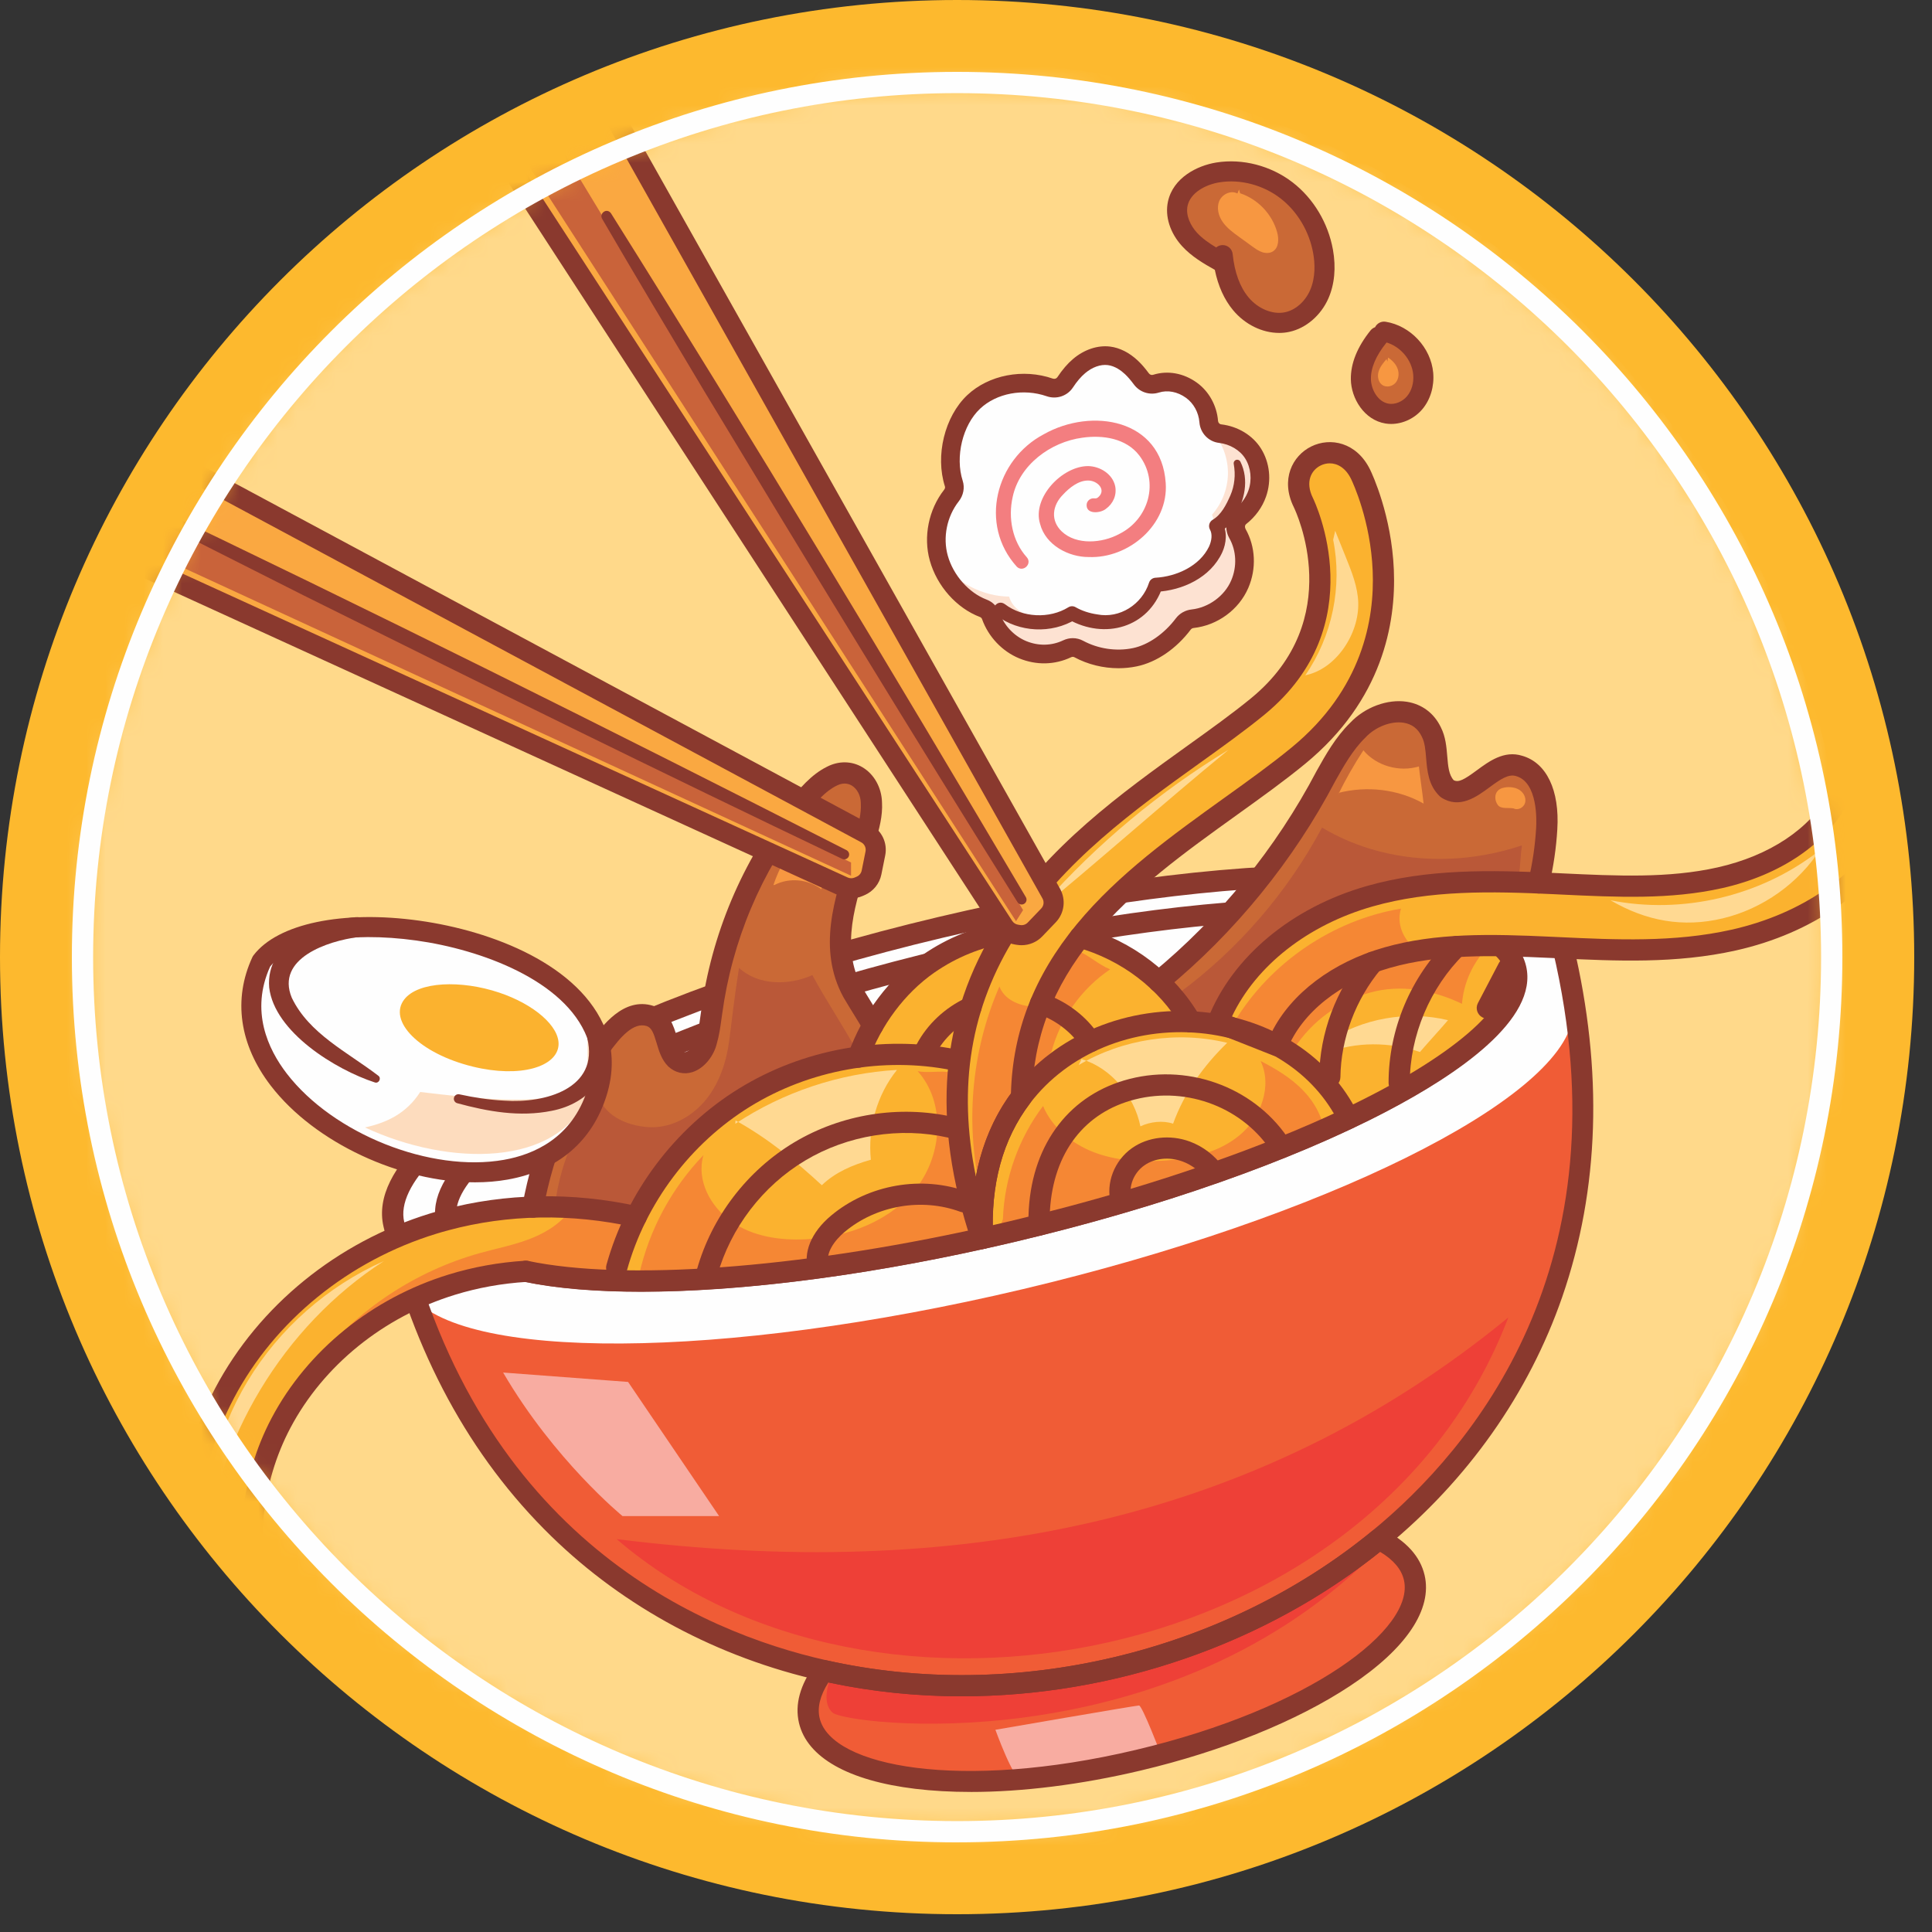 <svg width="101" height="101" viewBox="0 0 101 101" fill="none" xmlns="http://www.w3.org/2000/svg">
<rect x="0" y="0" width="101" height="101" fill="#333333" stroke="none"/>
<path d="M50.035 100.071C22.402 100.071 0 77.67 0 50.035C0 22.402 22.402 0 50.035 0C77.669 0 100.071 22.401 100.071 50.035C100.071 77.669 77.669 100.071 50.035 100.071Z" fill="#FDB92E"/>
<mask id="mask0_1059_9278" style="mask-type:luminance" maskUnits="userSpaceOnUse" x="4" y="4" width="92" height="92">
<path d="M50.035 95.758C24.784 95.758 4.313 75.287 4.313 50.036C4.313 24.784 24.784 4.314 50.035 4.314C75.287 4.314 95.758 24.784 95.758 50.036C95.758 75.287 75.287 95.758 50.035 95.758Z" fill="white"/>
</mask>
<g mask="url(#mask0_1059_9278)">
<path d="M49.408 98.02C23.216 98.02 1.982 76.787 1.982 50.595C1.982 24.403 23.216 3.17 49.408 3.17C75.6 3.17 96.833 24.403 96.833 50.595C96.833 76.787 75.6 98.02 49.408 98.02Z" fill="#FFD98A"/>
<path d="M63.844 13.694C63.25 13.361 62.645 13.019 62.185 12.516C61.725 12.013 61.426 11.313 61.571 10.648C61.771 9.728 62.736 9.164 63.666 9.014C64.92 8.811 66.246 9.173 67.253 9.948C68.26 10.724 68.942 11.895 69.166 13.146C69.301 13.897 69.272 14.694 68.964 15.393C68.655 16.09 68.042 16.675 67.296 16.835C66.4 17.029 65.448 16.582 64.863 15.877C64.278 15.171 64.013 14.249 63.92 13.337L63.845 13.694H63.844Z" fill="#CA6936"/>
<path d="M63.92 12.812C64.186 12.812 64.414 13.013 64.441 13.283C64.54 14.241 64.818 15.001 65.267 15.542C65.77 16.148 66.541 16.462 67.185 16.322C67.727 16.206 68.224 15.768 68.484 15.181C68.786 14.496 68.741 13.746 68.65 13.238C68.445 12.094 67.819 11.046 66.933 10.364C66.028 9.667 64.838 9.356 63.749 9.532C63.027 9.648 62.232 10.073 62.083 10.759C61.971 11.277 62.262 11.823 62.572 12.162C62.851 12.467 63.206 12.713 63.58 12.937C63.658 12.87 63.756 12.826 63.866 12.815C63.884 12.813 63.902 12.812 63.92 12.812ZM66.868 17.404C65.99 17.404 65.087 16.968 64.459 16.212C63.999 15.657 63.68 14.951 63.507 14.106C62.933 13.784 62.296 13.415 61.798 12.87C61.167 12.181 60.89 11.308 61.058 10.536C61.33 9.287 62.587 8.657 63.582 8.496C64.951 8.275 66.443 8.662 67.573 9.533C68.663 10.372 69.432 11.656 69.683 13.053C69.85 13.988 69.767 14.871 69.443 15.604C69.051 16.493 68.27 17.162 67.406 17.348C67.23 17.387 67.05 17.405 66.868 17.405V17.404Z" fill="#8A392E"/>
<path d="M72.058 17.601C71.546 18.239 71.131 19.008 71.143 19.826C71.155 20.644 71.706 21.491 72.514 21.622C73.048 21.708 73.61 21.465 73.958 21.05C74.306 20.635 74.45 20.07 74.401 19.531C74.304 18.459 73.418 17.509 72.356 17.338L72.058 17.602V17.601Z" fill="#CA6936"/>
<path d="M72.487 17.904C72.48 17.913 72.474 17.922 72.467 17.93C71.928 18.6 71.659 19.235 71.668 19.818C71.676 20.365 72.034 21.013 72.598 21.104C72.93 21.158 73.315 21.001 73.556 20.713C73.8 20.423 73.918 20.009 73.879 19.578C73.81 18.817 73.217 18.122 72.487 17.904ZM72.727 22.163C72.628 22.163 72.529 22.156 72.43 22.14C71.315 21.959 70.634 20.825 70.619 19.834C70.606 19 70.953 18.139 71.649 17.273C71.713 17.194 71.795 17.138 71.885 17.106C71.984 16.905 72.206 16.782 72.439 16.82C73.737 17.029 74.805 18.174 74.924 19.484C74.987 20.191 74.782 20.885 74.36 21.388C73.95 21.877 73.333 22.163 72.727 22.163V22.163Z" fill="#8A392E"/>
<path d="M72.088 80.461C64.17 86.955 53.049 89.586 43.06 87.333C33.791 85.243 25.497 78.95 21.633 67.632C21.632 67.63 21.632 67.629 21.632 67.629C21.238 66.474 20.89 65.267 20.591 64.007C19.508 59.427 32.311 52.472 49.19 48.476C66.069 44.48 80.63 44.956 81.715 49.537C82.014 50.8 82.244 52.04 82.409 53.25C84.027 65.097 79.435 74.439 72.088 80.46V80.461Z" fill="#F05C36"/>
<path d="M82.207 53.251C81.487 57.547 69.231 63.663 53.465 67.395C37.694 71.127 23.991 71.156 21.431 67.632C21.43 67.63 21.43 67.629 21.43 67.629C21.036 66.474 20.688 65.268 20.389 64.007C19.305 59.427 32.109 52.472 48.988 48.476C65.867 44.48 80.427 44.956 81.513 49.537C81.812 50.8 82.042 52.04 82.207 53.25L82.207 53.251Z" fill="#FEFEFE"/>
<path d="M59.497 92.022C50.765 94.089 43.071 93.161 42.31 89.95C42.116 89.128 42.393 88.238 43.06 87.333C43.218 87.368 43.373 87.403 43.531 87.435C52.707 89.357 62.772 87.201 70.405 81.748C70.981 81.338 71.541 80.909 72.088 80.461C73.091 80.971 73.739 81.641 73.933 82.463C74.692 85.674 68.232 89.954 59.497 92.021V92.022Z" fill="#F05C36"/>
<path d="M52.037 90.428C52.037 90.428 53.005 93.106 53.377 93.009C53.748 92.913 60.694 91.72 60.694 91.72C60.694 91.72 59.712 89.158 59.546 89.158C59.38 89.158 52.037 90.429 52.037 90.429V90.428Z" fill="#F8ACA1"/>
<path d="M71.556 81.505C60.509 92.19 44.253 90.171 43.53 89.537C42.805 88.903 43.53 87.435 43.53 87.435C52.706 89.358 62.771 87.201 70.405 81.748L71.556 81.505Z" fill="#EE4037"/>
<path d="M69.721 46.319C63.891 46.319 56.725 47.262 49.317 49.016C41.2 50.937 33.779 53.599 28.419 56.51C23.407 59.232 20.683 61.987 21.131 63.881C25.035 80.371 36.622 85.313 43.182 86.791C53.007 89.008 63.949 86.419 71.736 80.032C76.937 75.769 85.079 66.156 81.175 49.666C80.727 47.773 77.056 46.531 71.356 46.345C70.824 46.328 70.278 46.319 69.721 46.319H69.721ZM50.275 88.678C47.804 88.678 45.339 88.415 42.938 87.873C37.521 86.652 32.638 84.036 28.817 80.308C24.558 76.153 21.609 70.712 20.052 64.136C19.299 60.955 23.899 57.703 27.89 55.535C33.334 52.579 40.853 49.88 49.062 47.937C57.271 45.993 65.202 45.034 71.394 45.236C75.933 45.385 81.502 46.229 82.255 49.41C83.811 55.986 83.615 62.172 81.671 67.796C79.927 72.841 76.735 77.368 72.44 80.889C66.297 85.927 58.254 88.678 50.275 88.678H50.275Z" fill="#8A392E"/>
<path d="M43.306 87.954C42.871 88.636 42.717 89.264 42.849 89.822C43.453 92.37 50.235 93.644 59.37 91.482C68.504 89.32 73.995 85.139 73.392 82.591C73.26 82.033 72.842 81.541 72.147 81.126C66.042 86.013 58.127 88.678 50.275 88.679C47.929 88.679 45.59 88.441 43.305 87.954H43.306ZM50.743 93.678C49.723 93.678 48.753 93.625 47.848 93.515C44.354 93.094 42.195 91.873 41.77 90.077C41.541 89.109 41.825 88.074 42.614 87.003C42.744 86.826 42.967 86.743 43.182 86.791C53.007 89.009 63.949 86.419 71.736 80.032C71.907 79.892 72.143 79.866 72.34 79.966C73.525 80.57 74.242 81.367 74.472 82.335C74.897 84.131 73.515 86.191 70.581 88.134C67.801 89.974 63.91 91.547 59.625 92.561C56.512 93.298 53.453 93.679 50.743 93.679L50.743 93.678Z" fill="#8A392E"/>
<path d="M69.054 48.077C63.624 48.077 56.806 48.987 49.736 50.661C42.316 52.418 35.519 54.803 30.6 57.377C26.023 59.772 23.515 62.148 23.89 63.733C24.265 65.318 27.573 66.318 32.737 66.406C38.287 66.502 45.434 65.587 52.854 63.83C60.275 62.073 67.072 59.688 71.991 57.114C76.568 54.719 79.076 52.343 78.701 50.758C78.326 49.172 75.018 48.173 69.853 48.084C69.591 48.08 69.324 48.077 69.054 48.077ZM33.533 67.522C33.258 67.522 32.986 67.52 32.718 67.515C28.563 67.444 23.47 66.774 22.811 63.989C22.152 61.203 26.403 58.321 30.086 56.394C35.085 53.778 41.973 51.359 49.481 49.582C56.989 47.804 64.229 46.879 69.872 46.975C74.028 47.047 79.121 47.717 79.78 50.502C80.439 53.287 76.188 56.169 72.505 58.096C67.506 60.712 60.617 63.131 53.109 64.909C45.958 66.602 39.049 67.522 33.533 67.522V67.522Z" fill="#8A392E"/>
<path d="M77.527 51.647L73.384 53.724L67.444 55.264L61.78 53.974L60.574 51.314C64.165 48.363 67.154 44.693 69.321 40.56C69.793 39.718 70.286 38.849 70.977 38.176C72.016 37.058 74.082 36.688 74.83 38.275C75.299 39.187 74.879 40.483 75.648 41.226C76.873 42.022 78.011 39.602 79.409 40.039C80.707 40.409 80.933 42.135 80.858 43.323C80.803 44.281 80.661 45.228 80.442 46.156L77.527 51.647V51.647Z" fill="#CA6936"/>
<path d="M43.325 56.723L33.888 64.039L27.859 63.104C28.405 60.107 29.583 57.225 31.358 54.749C31.947 53.932 32.864 52.757 33.991 53.114C34.925 53.44 34.731 54.754 35.312 55.345C35.962 55.946 36.781 55.134 36.936 54.409C37.076 53.942 37.129 53.437 37.2 52.951C37.724 49.047 39.306 45.289 41.733 42.197C42.224 41.587 42.772 40.926 43.481 40.58C44.542 40.035 45.532 40.862 45.554 41.968C45.593 42.599 45.418 43.227 45.235 43.827C44.393 46.47 43.164 49.266 44.568 51.848C44.954 52.508 45.321 53.069 45.631 53.607L43.325 56.724V56.723Z" fill="#CA6936"/>
<path d="M96.125 41.712C97.356 39.403 100.3 40.973 99.069 43.283C97.541 46.148 94.469 48.283 90.642 49.143C87.571 49.833 84.466 49.685 81.464 49.542L81.077 49.524C80.169 49.481 79.288 49.446 78.431 49.435C77.653 49.426 76.893 49.437 76.151 49.481C74.894 49.556 73.686 49.728 72.517 50.062C72.263 50.135 72.013 50.214 71.769 50.303C69.373 51.167 67.539 52.753 66.781 54.645C66.029 54.238 65.222 53.932 64.385 53.724L63.668 53.441C64.876 50.387 67.842 47.924 71.601 46.853C74.703 45.97 77.927 46.035 81.232 46.191L81.623 46.21C84.53 46.347 87.278 46.479 89.91 45.888C92.788 45.241 95.054 43.719 96.125 41.712L96.125 41.712Z" fill="#FBB22F"/>
<path d="M79.211 50.633C79.64 52.443 77.384 54.723 73.318 57.013L73.146 56.614C73.146 53.965 74.258 51.336 76.15 49.481C76.892 49.437 77.652 49.426 78.431 49.435C78.841 49.786 79.105 50.187 79.211 50.633Z" fill="#FBB22F"/>
<path d="M76.15 49.481C74.258 51.336 73.146 53.966 73.146 56.614L73.318 57.013C72.457 57.499 71.513 57.985 70.496 58.467C70.135 57.731 69.683 57.076 69.163 56.499L69.518 56.303C69.546 54.124 70.37 51.971 71.768 50.303C72.013 50.214 72.262 50.134 72.517 50.061C73.686 49.728 74.894 49.556 76.15 49.481Z" fill="#FBB22F"/>
<path d="M71.768 50.303C70.37 51.972 69.545 54.125 69.518 56.303L69.162 56.5C68.476 55.743 67.667 55.126 66.781 54.646C67.539 52.753 69.372 51.167 71.768 50.303H71.768Z" fill="#FBB22F"/>
<path d="M66.781 54.646C66.778 54.654 66.775 54.66 66.772 54.668L64.385 53.724C65.222 53.932 66.03 54.239 66.781 54.646H66.781Z" fill="#FBB22F"/>
<path d="M66.994 59.994C65.878 60.445 64.703 60.887 63.474 61.316C63.111 60.807 62.591 60.41 62.004 60.195C61.185 59.895 60.214 59.968 59.5 60.472C58.785 60.974 58.385 61.923 58.609 62.766L58.639 62.87C57.243 63.28 55.801 63.671 54.321 64.039C54.317 63.995 54.317 63.952 54.317 63.909C54.316 63.677 54.324 63.453 54.337 63.234C54.808 55.625 63.797 54.874 66.994 59.994V59.994Z" fill="#FBB22F"/>
<path d="M62.005 60.196C62.591 60.41 63.111 60.807 63.474 61.316C61.94 61.855 60.324 62.376 58.639 62.87L58.609 62.767C58.385 61.923 58.785 60.975 59.501 60.472C60.214 59.969 61.185 59.896 62.005 60.196Z" fill="#FBB22F"/>
<path d="M62.252 53.419C62.243 53.417 62.235 53.417 62.227 53.417C60.447 53.338 58.634 53.678 57.012 54.445V54.444C56.955 54.377 56.902 54.304 56.851 54.236C56.243 53.409 55.366 52.791 54.393 52.464C54.918 51.198 55.625 50.05 56.457 48.994C58.855 49.666 61.003 51.258 62.252 53.417V53.419H62.252Z" fill="#FBB22F"/>
<path d="M62.227 53.417C62.235 53.417 62.243 53.417 62.252 53.419C62.974 53.45 63.69 53.554 64.385 53.724L66.771 54.667C66.774 54.66 66.778 54.653 66.781 54.645C67.667 55.125 68.476 55.743 69.162 56.499C69.684 57.076 70.135 57.731 70.495 58.467C69.408 58.983 68.237 59.493 66.993 59.994C63.796 54.874 54.808 55.624 54.336 63.233C54.324 63.453 54.316 63.677 54.317 63.908C54.317 63.951 54.317 63.994 54.32 64.039C53.867 64.153 53.411 64.264 52.952 64.372C52.42 64.498 51.891 64.621 51.363 64.736C51.204 61.631 52.018 59.172 53.398 57.349C54.369 56.067 55.621 55.1 57.012 54.445C58.634 53.678 60.447 53.337 62.227 53.417L62.227 53.417Z" fill="#FBB22F"/>
<path d="M57.012 54.445C55.622 55.1 54.37 56.067 53.399 57.35C53.427 55.535 53.788 53.921 54.392 52.464H54.393C55.365 52.791 56.243 53.409 56.851 54.235C56.902 54.304 56.954 54.377 57.012 54.444V54.445H57.012Z" fill="#FBB22F"/>
<path d="M53.399 57.35C52.018 59.173 51.205 61.632 51.364 64.737C51.349 64.74 51.333 64.743 51.319 64.746C51.093 64.069 50.897 63.402 50.731 62.746C50.394 61.421 50.181 60.14 50.091 58.897C50.003 57.714 50.029 56.565 50.164 55.451C50.282 54.496 50.479 53.567 50.76 52.66C51.175 51.31 51.772 50.009 52.551 48.752C52.583 48.702 52.616 48.649 52.648 48.598C55.158 44.634 59.016 41.866 62.418 39.424C63.635 38.552 64.784 37.727 65.763 36.923C71.084 32.547 68.257 26.522 68.133 26.268C67.021 24.007 70.016 22.535 71.128 24.795C71.171 24.884 72.196 26.987 72.314 29.814C72.425 32.479 71.746 36.322 67.881 39.5C66.818 40.374 65.626 41.229 64.364 42.135C61.669 44.068 58.825 46.11 56.711 48.681H56.709C56.623 48.784 56.541 48.889 56.458 48.994C55.625 50.05 54.918 51.198 54.394 52.464H54.392C53.788 53.921 53.428 55.535 53.399 57.35H53.399Z" fill="#FBB22F"/>
<path d="M52.55 48.752C51.772 50.009 51.174 51.311 50.76 52.66C49.767 53.117 48.918 53.894 48.405 54.862L48.378 55.187C47.212 55.076 46.032 55.105 44.871 55.264V55.262C45.661 53.036 47.121 51.363 48.548 50.374H48.549C49.744 49.547 51.118 48.979 52.55 48.752L52.55 48.752Z" fill="#FBB22F"/>
<path d="M50.76 52.66C50.478 53.567 50.282 54.496 50.164 55.452L49.867 55.402C49.374 55.305 48.877 55.234 48.378 55.188L48.405 54.862C48.919 53.894 49.767 53.117 50.76 52.66L50.76 52.66Z" fill="#FBB22F"/>
<path d="M33.261 63.609C34.526 61.065 36.501 58.871 38.921 57.379C40.726 56.267 42.769 55.55 44.871 55.264C46.033 55.105 47.212 55.076 48.378 55.188C48.877 55.234 49.374 55.305 49.867 55.402L50.164 55.451C50.029 56.565 50.003 57.714 50.09 58.898L49.687 58.93C47.029 58.334 44.146 58.796 41.807 60.195C39.469 61.591 37.697 63.909 36.963 66.533L36.984 66.858C33.137 67.095 29.87 66.96 27.491 66.461C26.17 66.542 24.87 66.774 23.621 67.158C19.746 68.35 16.49 70.986 14.69 74.389C13.087 77.418 12.726 81.073 13.66 84.239C13.895 85.039 13.485 85.887 12.723 86.221C11.806 86.621 10.738 86.133 10.454 85.174C9.26 81.164 9.707 76.671 11.739 72.83C13.952 68.649 17.925 65.419 22.64 63.97C22.86 63.901 23.08 63.838 23.303 63.779C26.497 62.92 29.925 62.869 33.261 63.609L33.261 63.609Z" fill="#FBB22F"/>
<path d="M43.8 63.974C43.121 64.543 42.519 65.418 42.79 66.262L42.791 66.278C40.746 66.554 38.8 66.748 36.984 66.858L36.963 66.532C37.697 63.909 39.469 61.591 41.808 60.194C44.147 58.796 47.029 58.334 49.687 58.93L50.091 58.898C50.181 60.14 50.394 61.421 50.731 62.746L50.394 62.828C48.201 62.02 45.591 62.474 43.8 63.974Z" fill="#FBB22F"/>
<path d="M42.79 66.262C42.52 65.419 43.122 64.543 43.8 63.974C45.591 62.475 48.202 62.02 50.394 62.829L50.731 62.746C50.896 63.402 51.093 64.07 51.319 64.746C48.356 65.402 45.489 65.912 42.791 66.278L42.79 66.262L42.79 66.262Z" fill="#FBB22F"/>
<path d="M32.835 63.614C32.538 64.758 32.154 65.805 31.857 66.95C30.962 67.151 30.187 66.786 29.281 66.646C24.745 65.946 19.61 67.821 16.501 71.198C18.675 68.466 21.727 66.444 25.09 65.507C25.984 65.259 26.901 65.084 27.764 64.742C28.627 64.4 29.45 63.868 29.93 63.074L32.835 63.614L32.835 63.614Z" fill="#F58734"/>
<path d="M33.413 66.636C33.935 64.298 35.112 62.111 36.775 60.386C36.39 61.687 37.133 63.081 38.241 63.862C39.35 64.644 40.772 64.853 42.127 64.787C44.326 64.68 46.58 63.823 47.925 62.08C49.27 60.337 49.443 57.632 47.971 55.995C48.485 56.115 49.205 55.951 49.718 56.071C49.801 56.09 49.89 56.109 49.968 56.076C50.046 56.044 50.098 55.937 50.045 55.872C49.897 58.794 50.427 61.602 51.321 64.388C46.53 65.703 41.558 66.691 36.59 66.767L33.413 66.636H33.413Z" fill="#F58734"/>
<path d="M54.968 54.989C55.426 53.245 56.538 51.681 58.035 50.676C57.4 50.413 56.942 49.948 56.306 49.685C54.529 51.345 53.452 53.806 53.813 56.21L54.968 54.989L54.968 54.989Z" fill="#F58734"/>
<path d="M52.43 63.723C52.506 61.603 53.249 59.512 54.528 57.819C54.999 58.94 56.022 59.782 57.154 60.224C58.286 60.666 59.529 60.749 60.741 60.68C62.188 60.597 63.686 60.273 64.801 59.349C65.917 58.425 66.525 56.775 65.901 55.467C67.278 56.168 68.535 57.043 69.073 58.492C68.171 59.714 66.725 60.329 65.282 60.804C61.001 62.212 56.642 63.383 52.231 64.311L52.43 63.724L52.43 63.723Z" fill="#F58734"/>
<path d="M77.527 49.798C76.896 50.549 76.507 51.499 76.429 52.477C74.923 51.756 73.224 51.441 71.616 51.892C70.008 52.343 68.577 53.394 67.665 54.793C67.41 54.622 67.232 54.516 66.977 54.345C69.24 51.224 73.044 49.153 76.892 49.392L77.527 49.797V49.798Z" fill="#F58734"/>
<path d="M64.539 53.41C66.412 50.315 69.674 48.099 73.241 47.5C72.997 48.268 73.34 49.073 73.961 49.587C70.958 49.612 67.991 51.374 66.67 54.072C66.288 54.245 65.822 54.049 65.731 53.639L64.539 53.41Z" fill="#F58734"/>
<path d="M51.344 62.572C50.425 58.94 50.748 55.005 52.247 51.571C52.507 52.258 53.263 52.579 53.996 52.627C53.436 54.124 53.231 55.552 53.294 57.149C52.56 57.853 52.15 58.522 51.962 59.521L51.344 62.572H51.344Z" fill="#F58734"/>
<path d="M10.711 81.407C10.498 78.205 11.291 74.942 12.951 72.195C14.611 69.447 17.131 67.228 20.065 65.927C14.789 69.34 11.265 75.25 10.653 81.504L10.711 81.407H10.711Z" fill="#FFD992"/>
<path d="M38.439 58.748C40.943 57.088 43.892 56.105 46.892 55.932C45.842 57.233 45.358 58.965 45.526 60.628C44.578 60.896 43.673 61.278 42.962 61.96C41.581 60.684 40.099 59.481 38.451 58.575L38.439 58.748L38.439 58.748Z" fill="#FFD992"/>
<path d="M54.567 47.245C57.36 44.1 60.628 41.377 64.225 39.197C60.72 42.072 57.497 44.964 53.992 47.839L54.567 47.245Z" fill="#FFD992"/>
<path d="M69.694 28.219C70.186 30.646 69.647 33.266 68.236 35.302C69.844 34.983 71.058 33.137 71.005 31.498C70.979 30.68 70.668 29.901 70.362 29.143C70.175 28.679 69.988 28.215 69.801 27.75L69.694 28.219Z" fill="#FFD992"/>
<path d="M95.036 44.524C92.005 46.861 87.945 47.812 84.19 47.063C86.042 48.147 87.982 48.509 90.069 48.008C92.155 47.506 94.028 46.173 95.186 44.366L95.037 44.524H95.036Z" fill="#FFD992"/>
<path d="M56.392 55.678C58.7 54.311 61.547 53.885 64.154 54.516C62.906 55.728 61.92 57.109 61.326 58.744C60.792 58.563 60.127 58.64 59.617 58.882C59.301 57.306 58.093 55.831 56.552 55.374L56.599 55.249L56.392 55.678V55.678Z" fill="#FFD992"/>
<path d="M69.384 54.452C71.215 53.234 73.56 52.818 75.698 53.332C75.229 53.882 74.701 54.447 74.231 54.996C72.653 54.459 70.883 54.445 69.33 55.05L69.384 54.451V54.452Z" fill="#FFD992"/>
<path d="M32.237 80.46C49.772 82.659 65.617 79.729 78.851 68.873C71.869 87.176 45.63 91.993 32.237 80.46Z" fill="#EE4037"/>
<path d="M26.302 71.753L32.835 72.244L37.593 79.257H32.544C32.544 79.257 28.984 76.349 26.302 71.753Z" fill="#F8ACA1"/>
<path d="M29.073 62.589C29.373 60.692 30.153 58.873 31.32 57.348C31.644 58.406 32.966 58.919 34.071 58.929C35.177 58.938 36.232 58.328 36.923 57.465C37.614 56.602 37.973 55.511 38.12 54.416C38.267 53.319 38.346 52.44 38.633 50.599C39.638 51.522 41.221 51.532 42.468 50.976C43.199 52.336 44.058 53.583 44.789 54.943C39.978 56.106 35.84 59.121 33.158 63.28L29.074 62.589L29.073 62.589Z" fill="#BA5838"/>
<path d="M61.652 51.902C64.736 49.621 67.304 46.647 69.112 43.264C72.227 45.125 76.121 45.35 79.56 44.194C79.483 44.777 79.486 45.178 79.408 45.76L79.535 45.606C76.429 45.467 73.248 45.787 70.358 46.932C67.468 48.078 64.888 50.295 63.883 53.236C63.33 53.187 62.855 53.136 62.303 53.088C62.333 52.971 62.364 52.855 62.395 52.738L61.652 51.902Z" fill="#BA5838"/>
<path d="M40.433 46.264C40.734 45.367 41.21 44.528 41.826 43.809C41.951 43.824 42.091 43.96 42.152 44.071C42.213 44.181 42.262 44.305 42.361 44.384C42.513 44.505 42.731 44.484 42.922 44.444C43.31 44.363 43.689 44.232 44.044 44.054C44.045 44.042 44.046 44.029 44.047 44.017C43.627 44.872 43.305 45.71 42.885 46.565C42.901 46.537 42.918 46.509 42.934 46.481C42.224 45.958 41.268 45.864 40.483 46.266L40.434 46.264H40.433Z" fill="#F79741"/>
<path d="M69.952 41.546C70.345 40.746 70.786 39.97 71.274 39.225C71.957 40.042 73.158 40.379 74.176 40.066C74.249 40.712 74.35 41.365 74.423 42.01C73.082 41.252 71.461 41.072 69.968 41.451C69.985 41.444 70.003 41.437 70.021 41.43L69.952 41.547V41.546Z" fill="#F79741"/>
<path d="M79.128 42.262C79.348 42.377 79.645 42.224 79.722 41.988C79.798 41.752 79.682 41.483 79.484 41.332C79.287 41.181 79.026 41.136 78.779 41.153C78.607 41.165 78.428 41.21 78.307 41.332C78.113 41.528 78.139 41.872 78.308 42.09C78.477 42.307 78.857 42.21 79.128 42.262Z" fill="#F79741"/>
<path d="M64.688 10.116C64.35 9.929 63.889 10.153 63.739 10.509C63.59 10.864 63.698 11.287 63.918 11.603C64.139 11.92 64.457 12.153 64.77 12.379C65.001 12.546 65.233 12.714 65.464 12.882C65.623 12.997 65.784 13.113 65.969 13.178C66.154 13.242 66.369 13.248 66.537 13.147C66.857 12.955 66.865 12.492 66.764 12.133C66.504 11.195 65.754 10.408 64.83 10.103C64.811 10.038 64.793 9.973 64.775 9.908L64.688 10.116L64.688 10.116Z" fill="#F79741"/>
<path d="M72.531 18.904C72.515 18.86 72.499 18.816 72.483 18.773C72.314 18.971 72.141 19.177 72.068 19.427C71.995 19.677 72.05 19.984 72.266 20.129C72.481 20.273 72.797 20.202 72.963 20.003C73.128 19.804 73.151 19.512 73.061 19.27C72.971 19.028 72.781 18.833 72.564 18.692L72.531 18.903L72.531 18.904Z" fill="#F79741"/>
<path d="M69.516 24.222C69.349 24.222 69.187 24.262 69.041 24.334C68.543 24.579 68.224 25.196 68.631 26.023C68.763 26.295 71.788 32.686 66.115 37.351C65.111 38.176 63.906 39.04 62.741 39.875C59.374 42.291 55.567 45.025 53.116 48.895C50.749 52.632 50.053 56.78 51.016 61.505C51.322 59.879 51.939 58.41 52.849 57.161C52.938 53.914 54.062 51.023 56.281 48.329C56.289 48.319 56.297 48.31 56.305 48.301C58.465 45.686 61.3 43.652 64.041 41.684L64.061 41.67C65.308 40.776 66.485 39.93 67.528 39.072C71.218 36.04 71.866 32.377 71.76 29.838C71.651 27.221 70.734 25.254 70.63 25.038C70.343 24.455 69.916 24.222 69.515 24.222L69.516 24.222ZM51.331 65.298C51.095 65.298 50.87 65.152 50.793 64.922C48.67 58.562 49.124 53.126 52.179 48.302C54.745 44.25 58.646 41.45 62.087 38.979C63.245 38.149 64.435 37.297 65.411 36.495C70.416 32.379 67.751 26.748 67.635 26.511C66.928 25.073 67.56 23.826 68.551 23.339C69.543 22.851 70.916 23.11 71.625 24.55C71.743 24.792 72.749 26.951 72.867 29.791C72.984 32.582 72.274 36.606 68.232 39.928C67.161 40.809 65.969 41.664 64.707 42.57L64.687 42.585C61.993 44.518 59.209 46.516 57.138 49.033C57.13 49.042 57.122 49.051 57.114 49.06C55.035 51.595 54.001 54.31 53.953 57.359C53.951 57.477 53.912 57.591 53.84 57.685C52.421 59.558 51.774 61.921 51.917 64.708C51.931 64.978 51.748 65.219 51.484 65.278L51.455 65.284C51.414 65.293 51.372 65.298 51.331 65.298L51.331 65.298Z" fill="#8A392E"/>
<path d="M12.052 86.915C11.731 86.915 11.409 86.845 11.111 86.706C10.536 86.438 10.102 85.937 9.923 85.331C8.682 81.161 9.166 76.509 11.25 72.57C13.532 68.258 17.625 64.93 22.478 63.439C22.701 63.37 22.932 63.303 23.162 63.242C26.417 62.366 29.951 62.305 33.382 63.067C33.681 63.133 33.869 63.43 33.803 63.728C33.736 64.027 33.441 64.215 33.141 64.15C29.885 63.426 26.533 63.483 23.448 64.314C23.231 64.371 23.016 64.433 22.806 64.498C18.23 65.904 14.376 69.035 12.23 73.088C10.281 76.773 9.827 81.12 10.986 85.015C11.077 85.322 11.288 85.565 11.579 85.701C11.871 85.836 12.207 85.84 12.502 85.712C13.014 85.488 13.284 84.921 13.129 84.395C12.152 81.081 12.552 77.244 14.2 74.13C16.069 70.597 19.444 67.863 23.459 66.628C24.739 66.234 26.085 65.991 27.458 65.907C27.765 65.89 28.027 66.121 28.046 66.426C28.064 66.732 27.832 66.995 27.526 67.014C26.24 67.093 24.981 67.319 23.785 67.688C20.049 68.837 16.913 71.374 15.181 74.648C13.664 77.513 13.295 81.039 14.193 84.082C14.505 85.143 13.969 86.28 12.946 86.728C12.661 86.853 12.357 86.915 12.053 86.915H12.052Z" fill="#8A392E"/>
<path d="M64.405 53.136L66.483 53.958C67.498 51.936 69.654 50.301 72.365 49.529C75.065 48.76 77.919 48.822 81.102 48.971L81.49 48.989C84.456 49.129 87.521 49.275 90.519 48.602C94.189 47.778 97.127 45.744 98.579 43.022C98.86 42.496 98.885 41.997 98.649 41.618C98.455 41.307 98.109 41.123 97.74 41.134C97.294 41.149 96.894 41.447 96.613 41.974C95.467 44.123 93.067 45.747 90.031 46.429C87.327 47.036 84.544 46.904 81.598 46.764L81.206 46.745C77.949 46.592 74.775 46.526 71.754 47.387C68.372 48.351 65.667 50.478 64.405 53.137V53.136ZM66.771 55.223C66.704 55.223 66.634 55.21 66.568 55.184L63.465 53.957C63.328 53.903 63.218 53.797 63.16 53.662C63.102 53.527 63.099 53.374 63.153 53.237C64.424 50.025 67.525 47.438 71.45 46.32C74.632 45.413 77.906 45.48 81.259 45.637L81.648 45.656C84.52 45.792 87.23 45.921 89.789 45.346C92.51 44.735 94.641 43.316 95.635 41.451C96.103 40.574 96.857 40.054 97.703 40.025C98.467 40.001 99.187 40.385 99.59 41.032C100.037 41.75 100.025 42.666 99.557 43.544C97.953 46.551 94.747 48.789 90.762 49.684C87.618 50.389 84.476 50.24 81.439 50.096L81.05 50.078C77.966 49.933 75.207 49.872 72.668 50.595C70.065 51.337 68.053 52.936 67.287 54.872C67.201 55.09 66.992 55.222 66.772 55.222L66.771 55.223Z" fill="#8A392E"/>
<path d="M51.363 65.291C51.07 65.291 50.825 65.061 50.81 64.765C50.656 61.753 51.398 59.073 52.957 57.015C55.16 54.105 58.953 52.53 62.857 52.905C66.488 53.254 69.53 55.242 70.994 58.223C71.129 58.498 71.015 58.83 70.74 58.965C70.466 59.1 70.133 58.986 69.999 58.712C68.706 56.079 65.997 54.321 62.751 54.009C59.227 53.67 55.814 55.079 53.842 57.685C52.422 59.558 51.775 61.921 51.918 64.709C51.934 65.014 51.698 65.275 51.392 65.291C51.383 65.291 51.373 65.291 51.364 65.291H51.363Z" fill="#8A392E"/>
<path d="M54.32 64.594C54.032 64.594 53.788 64.37 53.767 64.078C53.763 64.02 53.763 63.965 53.763 63.909C53.761 63.691 53.768 63.459 53.783 63.202C53.998 59.725 55.972 57.183 59.063 56.4C62.286 55.583 65.74 56.94 67.464 59.7C67.626 59.96 67.547 60.302 67.287 60.464C67.028 60.626 66.686 60.547 66.523 60.287C65.052 57.932 62.096 56.775 59.335 57.475C56.697 58.143 55.076 60.255 54.889 63.268C54.876 63.499 54.87 63.708 54.871 63.905C54.871 63.939 54.871 63.969 54.873 64C54.894 64.306 54.664 64.571 54.358 64.592C54.345 64.593 54.332 64.594 54.319 64.594H54.32Z" fill="#8A392E"/>
<path d="M58.608 63.321C58.363 63.321 58.139 63.157 58.073 62.909C57.795 61.861 58.251 60.672 59.181 60.018C60.013 59.431 61.169 59.299 62.195 59.675C62.882 59.927 63.497 60.395 63.925 60.993C64.103 61.242 64.045 61.588 63.797 61.767C63.548 61.945 63.201 61.888 63.023 61.638C62.724 61.219 62.294 60.892 61.814 60.717C61.124 60.464 60.36 60.544 59.82 60.925C59.269 61.312 58.986 62.026 59.145 62.625C59.223 62.921 59.047 63.224 58.751 63.303C58.704 63.315 58.656 63.321 58.608 63.321V63.321Z" fill="#8A392E"/>
<path d="M32.239 66.826C32.189 66.826 32.14 66.819 32.09 66.805C31.795 66.723 31.622 66.418 31.704 66.123C32.757 62.331 35.281 58.972 38.63 56.907C41.98 54.842 46.115 54.095 49.975 54.858C50.275 54.917 50.471 55.209 50.411 55.509C50.352 55.809 50.061 56.005 49.76 55.946C46.171 55.236 42.326 55.931 39.212 57.851C36.098 59.771 33.751 62.894 32.773 66.419C32.705 66.665 32.482 66.825 32.239 66.825L32.239 66.826Z" fill="#8A392E"/>
<path d="M36.963 67.087C36.914 67.087 36.864 67.081 36.813 67.067C36.519 66.984 36.346 66.678 36.429 66.383C37.203 63.619 39.06 61.19 41.524 59.717C43.988 58.245 47.008 57.761 49.808 58.389C50.107 58.456 50.295 58.752 50.228 59.051C50.161 59.35 49.864 59.537 49.566 59.471C47.039 58.904 44.316 59.341 42.093 60.669C39.87 61.997 38.196 64.189 37.497 66.682C37.429 66.927 37.206 67.087 36.963 67.087Z" fill="#8A392E"/>
<path d="M42.79 66.817C42.555 66.817 42.337 66.666 42.262 66.431C41.963 65.498 42.405 64.42 43.445 63.55C45.395 61.916 48.198 61.429 50.586 62.308C50.873 62.413 51.02 62.733 50.915 63.02C50.809 63.307 50.49 63.454 50.203 63.349C48.182 62.604 45.808 63.017 44.157 64.4C43.631 64.841 43.134 65.517 43.318 66.094C43.412 66.385 43.251 66.697 42.959 66.791C42.903 66.809 42.846 66.817 42.79 66.817L42.79 66.817Z" fill="#8A392E"/>
<path d="M62.227 53.972C62.099 53.972 61.97 53.928 61.865 53.837L61.419 53.456C61.187 53.257 61.161 52.907 61.36 52.675C61.56 52.442 61.91 52.416 62.142 52.616L62.589 52.997C62.821 53.197 62.847 53.547 62.647 53.779C62.537 53.906 62.383 53.972 62.227 53.972Z" fill="#8A392E"/>
<path d="M62.252 53.972C62.037 53.972 61.85 53.85 61.758 53.671C60.6 51.684 58.615 50.175 56.308 49.528C56.013 49.445 55.841 49.139 55.923 48.844C56.006 48.55 56.312 48.377 56.607 48.46C59.2 49.187 61.432 50.893 62.732 53.14C62.781 53.224 62.806 53.32 62.806 53.418C62.806 53.724 62.558 53.972 62.252 53.972H62.252Z" fill="#8A392E"/>
<path d="M44.871 55.818C44.81 55.818 44.747 55.807 44.686 55.785C44.398 55.683 44.247 55.366 44.349 55.078C45.086 52.998 46.501 51.118 48.232 49.919C48.241 49.913 48.251 49.907 48.26 49.901C49.531 49.026 50.984 48.44 52.463 48.205C52.767 48.157 53.05 48.363 53.098 48.666C53.146 48.968 52.94 49.252 52.637 49.3C51.311 49.511 50.006 50.04 48.865 50.831C48.857 50.837 48.848 50.842 48.839 50.848C47.306 51.918 46.052 53.593 45.394 55.448C45.313 55.676 45.1 55.818 44.871 55.818V55.818Z" fill="#8A392E"/>
<path d="M57.012 54.998C56.856 54.998 56.701 54.933 56.591 54.805C56.535 54.739 56.482 54.668 56.431 54.599L56.407 54.567C55.876 53.846 55.098 53.287 54.215 52.99C53.925 52.892 53.769 52.578 53.867 52.287C53.964 51.997 54.279 51.841 54.569 51.939C55.666 52.308 56.635 53.007 57.298 53.907L57.323 53.941C57.358 53.988 57.394 54.038 57.433 54.083C57.632 54.316 57.606 54.666 57.373 54.865C57.269 54.955 57.14 54.999 57.012 54.999V54.998Z" fill="#8A392E"/>
<path d="M48.405 55.416C48.317 55.416 48.228 55.395 48.146 55.352C47.875 55.208 47.772 54.873 47.916 54.602C48.478 53.542 49.406 52.673 50.528 52.156C50.806 52.028 51.136 52.149 51.264 52.427C51.392 52.705 51.27 53.035 50.992 53.163C50.089 53.579 49.344 54.275 48.896 55.122C48.796 55.31 48.604 55.417 48.405 55.417L48.405 55.416Z" fill="#8A392E"/>
<path d="M69.518 56.857C69.516 56.857 69.513 56.857 69.511 56.857C69.205 56.853 68.96 56.602 68.964 56.296C68.992 53.999 69.837 51.744 71.343 49.947C71.54 49.713 71.889 49.682 72.124 49.879C72.359 50.075 72.39 50.425 72.193 50.66C70.87 52.238 70.097 54.297 70.073 56.31C70.069 56.614 69.821 56.858 69.518 56.858V56.857Z" fill="#8A392E"/>
<path d="M73.146 57.169C72.84 57.169 72.591 56.92 72.591 56.614C72.591 53.804 73.747 51.06 75.763 49.086C75.981 48.871 76.332 48.875 76.546 49.094C76.761 49.312 76.757 49.663 76.538 49.878C74.761 51.619 73.7 54.138 73.7 56.614C73.7 56.92 73.452 57.169 73.146 57.169H73.146Z" fill="#8A392E"/>
<path d="M77.753 53.249C77.666 53.249 77.578 53.229 77.496 53.186C77.225 53.044 77.12 52.709 77.262 52.438L78.359 50.341C78.502 50.069 78.837 49.965 79.108 50.107C79.379 50.248 79.484 50.584 79.342 50.855L78.245 52.952C78.145 53.141 77.953 53.249 77.753 53.249H77.753Z" fill="#8A392E"/>
<path d="M33.514 67.531C31.144 67.531 29.067 67.358 27.378 67.004C27.078 66.941 26.886 66.647 26.949 66.347C27.012 66.048 27.304 65.856 27.605 65.918C32.63 66.972 41.67 66.316 51.199 64.205L51.227 64.199C51.706 64.094 52.208 63.979 52.825 63.833C53.281 63.726 53.734 63.615 54.184 63.502C57.37 62.708 60.433 61.796 63.29 60.793C64.506 60.368 65.681 59.927 66.785 59.48C68.023 58.982 69.191 58.473 70.257 57.966C75.869 55.305 79.093 52.544 78.671 50.761C78.593 50.437 78.391 50.132 78.069 49.857C77.837 49.657 77.809 49.308 78.009 49.075C78.208 48.843 78.558 48.816 78.79 49.015C79.294 49.446 79.616 49.947 79.749 50.505C80.525 53.78 74.433 57.213 70.732 58.968C69.646 59.484 68.457 60.002 67.2 60.508C66.08 60.961 64.888 61.409 63.656 61.839C60.767 62.854 57.671 63.775 54.454 64.577C54 64.692 53.541 64.804 53.079 64.913C52.457 65.059 51.95 65.176 51.482 65.278L51.455 65.284C44.787 66.761 38.504 67.531 33.514 67.531Z" fill="#8A392E"/>
<path d="M60.575 51.868C60.415 51.868 60.255 51.799 60.146 51.666C59.952 51.429 59.986 51.08 60.222 50.885C63.738 47.996 66.714 44.337 68.83 40.303C69.3 39.463 69.825 38.527 70.581 37.789C71.346 36.972 72.535 36.53 73.544 36.686C74.341 36.81 74.975 37.287 75.328 38.03C75.575 38.515 75.619 39.057 75.659 39.535C75.702 40.053 75.739 40.503 75.995 40.786C76.25 40.918 76.536 40.763 77.202 40.271C77.84 39.801 78.633 39.215 79.575 39.51C80.849 39.873 81.54 41.313 81.412 43.358C81.356 44.33 81.211 45.315 80.982 46.284C80.912 46.582 80.614 46.766 80.315 46.696C80.017 46.626 79.832 46.327 79.903 46.029C80.117 45.122 80.252 44.201 80.305 43.291C80.33 42.892 80.397 40.897 79.257 40.572C78.867 40.45 78.451 40.727 77.86 41.164C77.203 41.649 76.303 42.312 75.346 41.691C75.316 41.672 75.289 41.649 75.264 41.625C74.672 41.055 74.61 40.296 74.554 39.627C74.52 39.212 74.487 38.82 74.337 38.529C74.334 38.523 74.331 38.518 74.329 38.512C74.132 38.096 73.811 37.85 73.375 37.782C72.719 37.681 71.9 37.998 71.383 38.554C71.377 38.561 71.371 38.568 71.364 38.574C70.718 39.202 70.233 40.068 69.805 40.831C67.628 44.983 64.556 48.76 60.926 51.742C60.823 51.827 60.699 51.869 60.575 51.869V51.868Z" fill="#8A392E"/>
<path d="M27.86 63.658C27.826 63.658 27.793 63.655 27.759 63.649C27.458 63.594 27.258 63.305 27.314 63.004C27.884 59.875 29.127 56.91 30.907 54.426C31.455 53.666 32.593 52.088 34.158 52.586C34.992 52.876 35.221 53.648 35.388 54.212C35.478 54.514 35.562 54.8 35.699 54.947C35.772 55.011 35.813 55.005 35.861 54.99C36.077 54.922 36.331 54.59 36.395 54.293C36.398 54.279 36.401 54.264 36.406 54.25C36.507 53.912 36.558 53.544 36.612 53.153C36.625 53.058 36.638 52.964 36.652 52.87C37.192 48.848 38.799 45.037 41.298 41.855C41.761 41.278 42.392 40.495 43.238 40.081C43.85 39.767 44.529 39.777 45.092 40.113C45.701 40.476 46.09 41.178 46.109 41.946C46.15 42.657 45.962 43.345 45.766 43.989C45.666 44.303 45.562 44.613 45.459 44.925C44.707 47.18 43.93 49.512 45.056 51.584C45.233 51.885 45.414 52.179 45.589 52.463C45.775 52.764 45.95 53.048 46.112 53.331C46.265 53.596 46.173 53.935 45.908 54.087C45.643 54.241 45.304 54.149 45.151 53.883C44.997 53.616 44.827 53.339 44.646 53.045C44.467 52.756 44.283 52.456 44.09 52.128C42.726 49.618 43.619 46.938 44.407 44.574C44.51 44.268 44.611 43.962 44.708 43.659C44.88 43.093 45.034 42.534 45.002 42.002C45.002 41.995 45.002 41.987 45.002 41.98C44.994 41.587 44.811 41.236 44.525 41.065C44.29 40.926 44.017 40.928 43.736 41.073C43.148 41.36 42.678 41.91 42.166 42.545C39.794 45.566 38.266 49.192 37.751 53.025C37.736 53.123 37.724 53.214 37.711 53.305C37.654 53.714 37.596 54.136 37.474 54.549C37.339 55.139 36.861 55.837 36.196 56.048C35.751 56.188 35.292 56.081 34.937 55.753C34.931 55.746 34.924 55.741 34.918 55.734C34.582 55.393 34.446 54.933 34.326 54.528C34.166 53.99 34.063 53.727 33.809 53.639C33.121 53.421 32.44 54.199 31.808 55.074C30.123 57.424 28.946 60.236 28.405 63.204C28.356 63.471 28.123 63.659 27.86 63.659L27.86 63.658Z" fill="#8A392E"/>
<path d="M65.726 25.799C65.56 26.276 65.246 26.697 64.848 27.01C64.58 27.222 64.524 27.598 64.692 27.895C65.14 28.69 65.181 29.678 64.81 30.543C64.388 31.522 63.404 32.231 62.346 32.345C62.153 32.367 61.977 32.463 61.86 32.618C61.235 33.447 60.322 34.153 59.324 34.36C58.337 34.564 57.279 34.404 56.392 33.927C56.203 33.825 55.98 33.825 55.787 33.917C55.058 34.263 54.227 34.279 53.466 33.967C52.696 33.65 52.077 32.988 51.799 32.205C51.733 32.019 51.586 31.869 51.403 31.8C50.346 31.401 49.474 30.402 49.123 29.325C49.106 29.277 49.091 29.226 49.078 29.178C48.766 28.065 49.029 26.814 49.738 25.907C49.875 25.73 49.931 25.499 49.863 25.286C49.405 23.864 49.829 22.018 50.903 21.009C51.928 20.045 53.542 19.791 54.876 20.253C55.174 20.357 55.507 20.254 55.681 19.99C55.889 19.675 56.126 19.378 56.414 19.136C56.845 18.771 57.411 18.533 57.971 18.603C58.417 18.657 58.822 18.901 59.148 19.208C59.34 19.39 59.509 19.595 59.667 19.808C59.843 20.046 60.147 20.147 60.429 20.058C61.053 19.863 61.725 19.996 62.286 20.402C62.809 20.779 63.139 21.401 63.189 22.042C63.205 22.256 63.319 22.444 63.486 22.557C63.572 22.616 63.672 22.656 63.782 22.668C64.473 22.749 65.142 23.124 65.507 23.708C65.892 24.321 65.965 25.114 65.725 25.799L65.726 25.799Z" fill="#FEFEFE"/>
<path d="M65.726 25.799C65.559 26.276 65.246 26.697 64.847 27.01C64.58 27.221 64.524 27.598 64.692 27.895C65.14 28.69 65.181 29.678 64.81 30.543C64.388 31.522 63.404 32.231 62.346 32.345C62.153 32.367 61.977 32.463 61.86 32.618C61.235 33.447 60.322 34.153 59.323 34.36C58.336 34.564 57.279 34.404 56.392 33.927C56.203 33.825 55.98 33.825 55.786 33.917C55.058 34.263 54.226 34.279 53.465 33.967C52.696 33.65 52.077 32.987 51.799 32.205C51.732 32.018 51.586 31.869 51.403 31.8C50.346 31.401 49.473 30.402 49.123 29.325C49.132 29.306 49.144 29.287 49.154 29.269C49.919 30.432 51.363 31.179 52.754 31.188C52.92 31.804 53.561 32.199 54.196 32.274C54.83 32.351 55.438 32.123 56.053 31.948C56.359 32.28 56.829 32.416 57.279 32.442C58.494 32.51 59.723 31.699 60.296 30.627C61.255 30.751 62.267 30.345 62.872 29.591C63.478 28.836 63.691 27.815 63.363 26.905C63.877 26.328 64.175 25.567 64.193 24.794C64.209 24.023 63.945 23.249 63.457 22.649L63.486 22.557C63.571 22.616 63.672 22.656 63.781 22.668C64.472 22.75 65.142 23.125 65.507 23.708C65.892 24.321 65.965 25.115 65.725 25.799H65.726Z" fill="#FDE2D2"/>
<path d="M56.084 33.361C56.27 33.361 56.454 33.407 56.624 33.498C57.41 33.921 58.357 34.061 59.225 33.882C60.021 33.717 60.861 33.135 61.471 32.325C61.666 32.066 61.966 31.896 62.294 31.861C63.184 31.764 64.015 31.156 64.362 30.349C64.675 29.623 64.639 28.795 64.267 28.136C63.976 27.619 64.093 26.985 64.546 26.628C64.878 26.366 65.134 26.014 65.266 25.637C65.46 25.083 65.394 24.443 65.095 23.968C64.822 23.532 64.298 23.22 63.726 23.153C63.177 23.089 62.747 22.638 62.703 22.08C62.663 21.565 62.401 21.085 62.001 20.797C61.559 20.477 61.04 20.378 60.576 20.524C60.098 20.674 59.576 20.503 59.277 20.099C59.109 19.873 58.962 19.702 58.814 19.562C58.611 19.371 58.288 19.133 57.912 19.086C57.532 19.039 57.102 19.193 56.729 19.508C56.508 19.695 56.303 19.934 56.088 20.26C55.793 20.705 55.229 20.892 54.717 20.714C53.499 20.291 52.101 20.553 51.238 21.364C50.323 22.224 49.923 23.881 50.328 25.136C50.443 25.494 50.367 25.895 50.122 26.208C49.5 27.003 49.28 28.09 49.547 29.046C49.834 30.071 50.649 30.994 51.575 31.344C51.895 31.464 52.144 31.719 52.259 32.041C52.493 32.702 53.013 33.253 53.651 33.516C54.289 33.777 54.973 33.764 55.578 33.477C55.741 33.4 55.913 33.361 56.084 33.361ZM58.472 34.933C57.672 34.933 56.864 34.736 56.161 34.356C56.113 34.331 56.053 34.331 55.996 34.358C55.14 34.764 54.176 34.785 53.281 34.417C52.39 34.051 51.665 33.284 51.34 32.367C51.322 32.316 51.281 32.275 51.231 32.256C50.01 31.795 48.981 30.638 48.609 29.308C48.259 28.06 48.545 26.642 49.354 25.606C49.389 25.562 49.419 25.494 49.4 25.435C48.881 23.824 49.384 21.768 50.57 20.653C51.691 19.6 53.486 19.254 55.037 19.792C55.128 19.824 55.226 19.794 55.275 19.721C55.54 19.322 55.809 19.009 56.1 18.763C56.679 18.273 57.384 18.037 58.032 18.118C58.536 18.18 59.038 18.434 59.483 18.852C59.675 19.033 59.858 19.244 60.06 19.518C60.113 19.589 60.2 19.619 60.283 19.593C61.044 19.354 61.878 19.504 62.572 20.006C63.201 20.46 63.614 21.207 63.676 22.004C63.683 22.098 63.752 22.174 63.839 22.184C64.711 22.285 65.489 22.758 65.921 23.448C66.381 24.18 66.48 25.119 66.186 25.959C65.991 26.517 65.632 27.013 65.15 27.394C65.067 27.458 65.071 27.574 65.116 27.656C65.638 28.579 65.691 29.73 65.258 30.734C64.769 31.872 63.647 32.694 62.399 32.83C62.337 32.837 62.284 32.866 62.25 32.911C61.49 33.921 60.459 34.622 59.422 34.837C59.111 34.901 58.792 34.933 58.472 34.933L58.472 34.933Z" fill="#8A392E"/>
<path d="M52.532 31.584C53.457 32.291 54.861 32.36 55.851 31.747C55.971 31.673 56.117 31.676 56.23 31.743C56.562 31.935 56.958 32.06 57.353 32.118C58.542 32.354 59.71 31.587 60.07 30.458C60.12 30.307 60.26 30.208 60.41 30.202C61.499 30.143 62.721 29.589 63.206 28.572C63.353 28.248 63.384 27.91 63.252 27.681C63.156 27.501 63.22 27.275 63.394 27.174C63.845 26.908 64.105 26.39 64.322 25.897C64.429 25.649 64.501 25.381 64.529 25.103C64.562 24.825 64.547 24.537 64.496 24.25C64.479 24.149 64.546 24.053 64.647 24.035C64.73 24.021 64.81 24.064 64.845 24.136C65.313 25.079 65.066 26.172 64.536 27.05C64.354 27.347 64.095 27.637 63.752 27.82L63.894 27.313C64.175 27.787 64.112 28.405 63.895 28.878C63.284 30.195 61.822 30.872 60.434 30.94C60.433 30.941 60.78 30.677 60.773 30.687C60.041 32.825 57.753 33.447 55.858 32.38L56.238 32.376C54.967 33.15 53.275 33.067 52.086 32.173C51.707 31.872 52.137 31.297 52.532 31.584L52.532 31.584Z" fill="#8A392E"/>
<path d="M53.145 29.613C51.174 27.42 52.043 24.029 54.575 22.697C57.076 21.291 60.717 21.904 60.94 25.247C61.098 27.424 59.013 29.206 56.915 29.12C55.875 29.127 54.66 28.504 54.373 27.39C53.945 26.014 55.534 24.36 56.889 24.366C57.499 24.378 58.158 24.768 58.299 25.415C58.391 25.886 58.191 26.331 57.81 26.605C57.525 26.839 56.739 26.907 56.81 26.344C56.845 26.162 57.01 26.039 57.19 26.052C57.264 26.058 57.317 26.065 57.397 26.007C57.871 25.615 57.365 25.109 56.873 25.121C56.382 25.12 55.91 25.492 55.573 25.856C55.006 26.423 54.907 27.215 55.509 27.786C56.273 28.508 57.621 28.401 58.517 27.912C60.057 27.144 60.613 25.198 59.557 23.808C58.871 22.914 57.656 22.729 56.585 22.882C54.922 23.102 53.294 24.305 52.94 25.981C52.693 27.069 52.92 28.294 53.679 29.134C53.982 29.488 53.465 29.953 53.145 29.614V29.613Z" fill="#F37E80"/>
<path d="M-0.757 25.552L-1.876 22.607C-2.049 22.153 -1.86 21.641 -1.433 21.409L0.797 20.192C1.085 20.035 1.433 20.034 1.722 20.189L45.269 43.571C45.646 43.773 45.846 44.199 45.761 44.619L45.561 45.612C45.498 45.923 45.287 46.184 44.996 46.311L44.888 46.358C44.635 46.468 44.348 46.465 44.097 46.35L-0.253 26.091C-0.485 25.984 -0.667 25.791 -0.757 25.552Z" fill="#FAA841"/>
<path d="M-0.693 22.701L44.491 45.09V45.779L0.087 25.303L-0.693 22.701Z" fill="#C9633A"/>
<path d="M1.262 20.598C1.188 20.598 1.115 20.616 1.048 20.653L-1.182 21.869C-1.377 21.975 -1.465 22.213 -1.386 22.421L-0.267 25.365C-0.225 25.476 -0.143 25.564 -0.035 25.613L44.315 45.873C44.431 45.926 44.563 45.927 44.679 45.876L44.787 45.829C44.921 45.771 45.018 45.651 45.047 45.508L45.247 44.515C45.287 44.321 45.196 44.127 45.021 44.033L1.474 20.651C1.407 20.616 1.335 20.598 1.262 20.598ZM44.501 46.962C44.289 46.962 44.077 46.917 43.88 46.827L-0.471 26.568C-0.831 26.403 -1.107 26.108 -1.248 25.738L-2.367 22.793C-2.631 22.098 -2.338 21.305 -1.684 20.948L0.546 19.732C0.991 19.489 1.523 19.488 1.97 19.727L45.517 43.109C46.102 43.423 46.407 44.072 46.276 44.723L46.076 45.715C45.979 46.195 45.654 46.597 45.205 46.792L45.097 46.839C44.907 46.922 44.704 46.963 44.502 46.963L44.501 46.962Z" fill="#8A392E"/>
<path d="M6.779 25.896C19.315 31.861 31.888 38.146 44.253 44.444C44.378 44.508 44.428 44.661 44.364 44.786C44.301 44.909 44.151 44.959 44.028 44.9C34.647 40.421 25.173 35.759 15.858 31.119C13.127 29.741 9.218 27.777 6.537 26.384C6.249 26.233 6.43 25.75 6.779 25.896Z" fill="#8A392E"/>
<path d="M25.764 6.823L26.399 3.737C26.496 3.261 26.93 2.931 27.415 2.963L29.95 3.132C30.277 3.154 30.572 3.339 30.732 3.625L54.955 46.71C55.165 47.083 55.106 47.55 54.809 47.859L54.108 48.59C53.888 48.819 53.57 48.926 53.255 48.877L53.139 48.858C52.867 48.816 52.626 48.659 52.476 48.428L25.902 7.548C25.762 7.333 25.713 7.073 25.765 6.822L25.764 6.823Z" fill="#FAA841"/>
<path d="M27.348 4.451L53.484 47.576L53.115 48.157L26.611 7.065L27.348 4.451Z" fill="#C9633A"/>
<path d="M26.278 6.929C26.254 7.045 26.277 7.163 26.341 7.262L52.916 48.143C52.985 48.248 53.096 48.321 53.221 48.341L53.337 48.359C53.481 48.382 53.628 48.333 53.729 48.227L54.43 47.496C54.568 47.353 54.595 47.14 54.497 46.967L30.275 3.883C30.201 3.751 30.066 3.666 29.915 3.656L27.38 3.487C27.159 3.473 26.957 3.625 26.912 3.843L26.278 6.929L26.278 6.929ZM53.406 49.413C53.329 49.413 53.251 49.407 53.173 49.395L53.057 49.377C52.639 49.31 52.267 49.069 52.036 48.714L25.461 7.834C25.245 7.502 25.17 7.105 25.25 6.717L25.885 3.631C26.035 2.903 26.706 2.39 27.45 2.44L29.985 2.609C30.49 2.642 30.941 2.926 31.189 3.368L55.412 46.453C55.737 47.032 55.647 47.743 55.187 48.222L54.486 48.953C54.202 49.249 53.81 49.413 53.406 49.413V49.413Z" fill="#8A392E"/>
<path d="M31.942 11.153C39.325 22.911 46.569 34.956 53.63 46.902C53.701 47.023 53.66 47.179 53.539 47.25C53.42 47.32 53.268 47.282 53.195 47.166C47.677 38.356 42.18 29.34 36.805 20.43C35.239 17.803 32.992 14.049 31.476 11.436C31.314 11.153 31.725 10.843 31.942 11.153V11.153Z" fill="#8A392E"/>
<path d="M13.669 50.258C16.273 46.836 28.982 48.441 31.174 54.038C31.56 55.024 31.522 56.121 31.204 57.13C28.312 66.293 9.782 58.635 13.669 50.259V50.258Z" fill="#FEFEFE"/>
<path d="M30.707 53.728C32.514 58.114 27.46 57.751 21.968 57.086C21.247 58.207 20.221 58.692 19.081 58.94C23.504 61.006 29.201 61.006 30.733 57.272L30.707 53.729V53.728Z" fill="#FDDCBE"/>
<path d="M14.121 50.532C13.073 52.852 14.012 54.849 14.989 56.12C17.423 59.285 22.518 61.309 26.344 60.633C27.892 60.36 29.905 59.502 30.704 56.971C31.008 56.008 31.002 55.034 30.686 54.229C29.519 51.248 25.152 49.64 21.767 49.168C18.232 48.675 15.173 49.223 14.121 50.532H14.121ZM24.834 61.809C20.957 61.809 16.46 59.754 14.158 56.76C12.515 54.624 12.173 52.237 13.194 50.037C13.21 50.003 13.23 49.971 13.253 49.941C14.514 48.282 17.913 47.571 21.913 48.129C25.754 48.665 30.333 50.448 31.664 53.846C32.072 54.889 32.086 56.079 31.705 57.288C30.948 59.688 29.157 61.202 26.528 61.667C25.984 61.763 25.417 61.809 24.835 61.809L24.834 61.809Z" fill="#8A392E"/>
<path d="M18.727 48.988C17.144 49.187 14.403 50.095 15.252 52.156C16.149 54.037 18.16 54.997 19.774 56.233C19.956 56.361 19.807 56.659 19.595 56.587C17.555 55.923 14.348 53.96 14.073 51.624C13.877 49.237 16.633 48.133 18.599 47.947C19.28 47.89 19.401 48.88 18.727 48.988Z" fill="#8A392E"/>
<path d="M31.729 54.052C32.14 56.1 30.819 57.693 28.844 58.07C27.173 58.409 25.501 58.108 23.9 57.672C23.773 57.636 23.699 57.504 23.735 57.377C23.769 57.255 23.894 57.181 24.016 57.209C24.795 57.379 25.583 57.5 26.368 57.539C28.473 57.692 31.341 56.917 30.703 54.273C30.552 53.574 31.576 53.351 31.728 54.052H31.729Z" fill="#8A392E"/>
<path d="M29.199 54.634C29.124 55.765 27.209 56.372 24.709 55.758C21.923 55.073 20.261 53.37 21.136 52.245C21.867 51.303 24.113 51.226 26.097 51.891C27.927 52.504 29.263 53.661 29.199 54.634V54.634Z" fill="#FBB22F"/>
</g>
<path d="M50.035 96.314C37.256 96.314 25.686 91.134 17.312 82.759C8.937 74.385 3.757 62.815 3.757 50.036C3.757 37.256 8.937 25.687 17.312 17.312C25.686 8.937 37.256 3.757 50.035 3.757C62.815 3.757 74.384 8.937 82.759 17.312C91.134 25.686 96.314 37.256 96.314 50.035C96.314 62.815 91.134 74.384 82.759 82.759C74.385 91.134 62.815 96.313 50.036 96.313L50.035 96.314ZM50.035 95.202C62.508 95.202 73.799 90.146 81.973 81.973C90.146 73.799 95.202 62.508 95.202 50.036C95.202 37.563 90.146 26.272 81.973 18.098C73.799 9.925 62.508 4.869 50.035 4.869C37.563 4.869 26.271 9.925 18.098 18.098C9.924 26.272 4.869 37.563 4.869 50.036C4.869 62.508 9.924 73.8 18.098 81.973C26.271 90.147 37.563 95.202 50.035 95.202L50.035 95.202Z" fill="#FEFEFE"/>
</svg>
